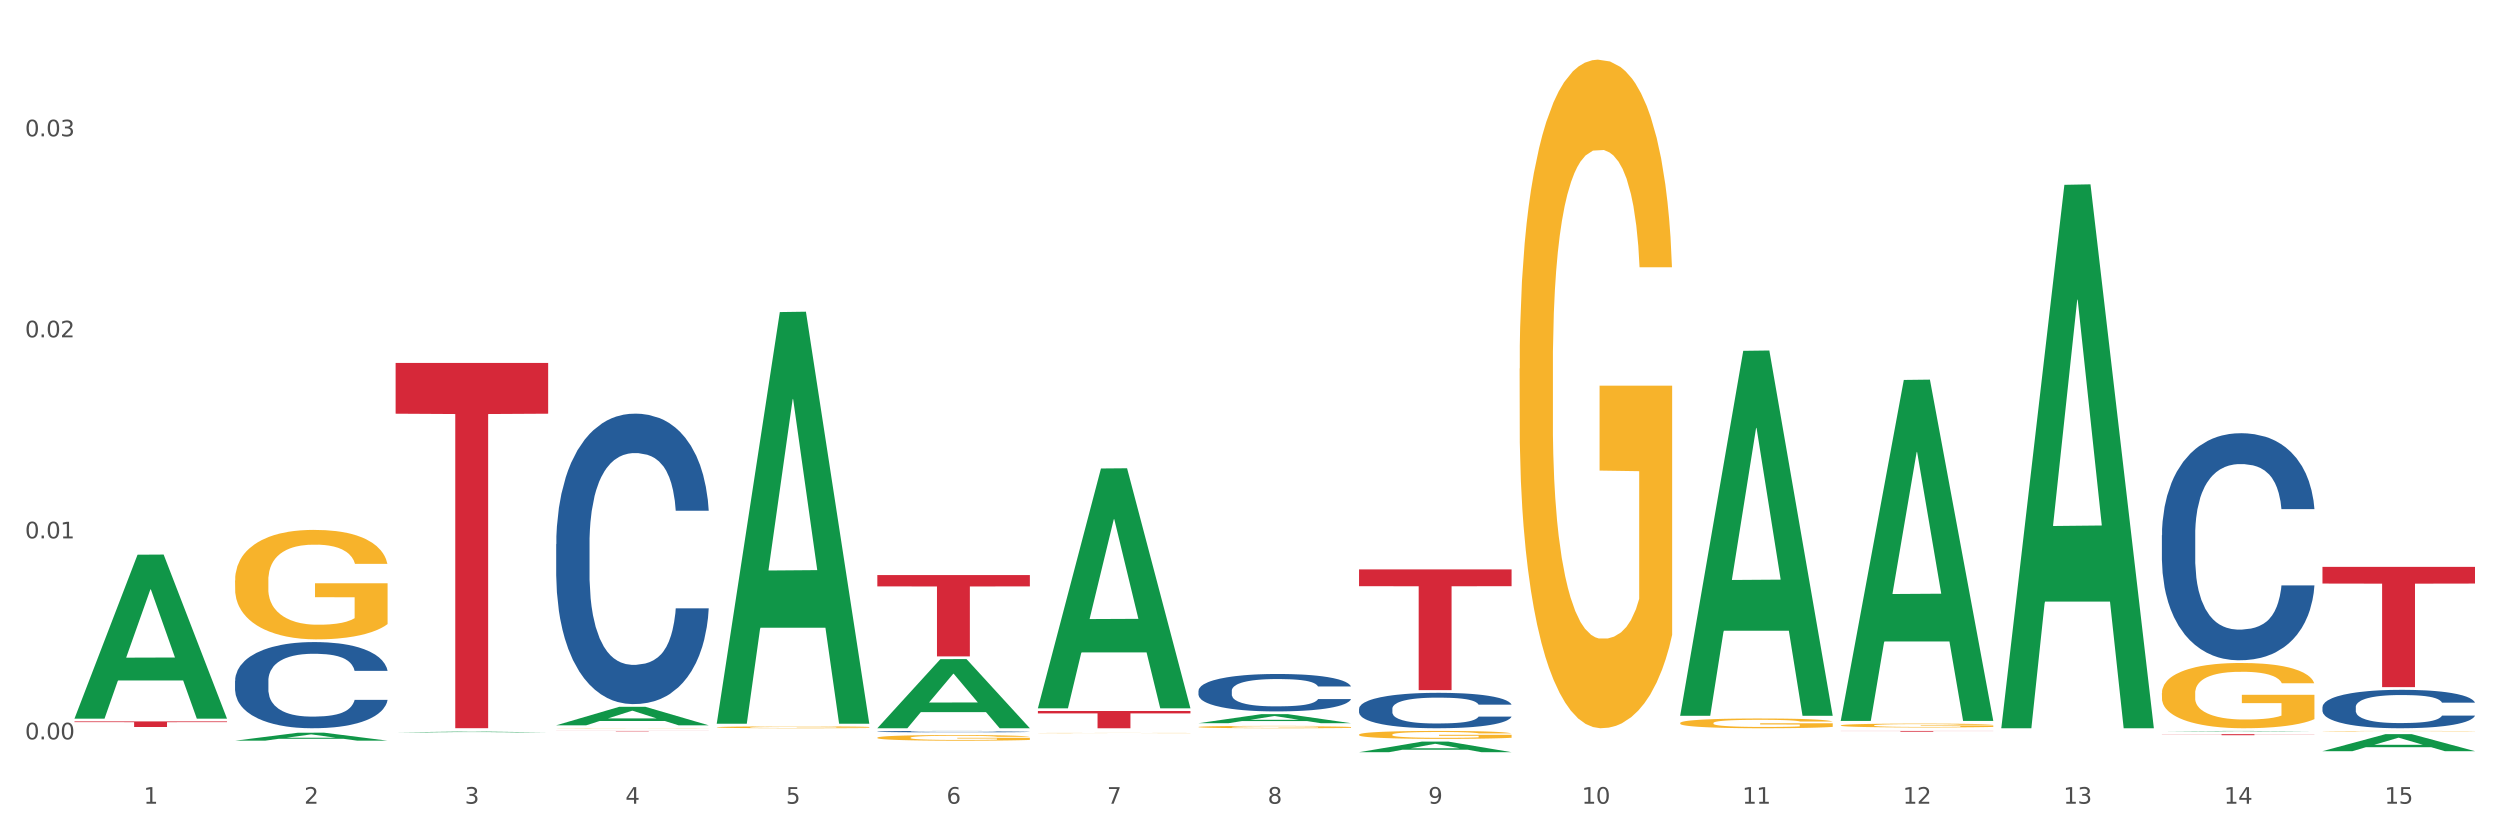<?xml version="1.0" encoding="utf-8" standalone="no"?>
<!DOCTYPE svg PUBLIC "-//W3C//DTD SVG 1.1//EN"
  "http://www.w3.org/Graphics/SVG/1.1/DTD/svg11.dtd">
<svg xmlns:xlink="http://www.w3.org/1999/xlink" width="1080pt" height="360pt" viewBox="0 0 1080 360" xmlns="http://www.w3.org/2000/svg" version="1.1">
 <rect x="0" y="0" width="1080" height="360" fill="#333333" stroke="none"/>
 <defs>
  <style type="text/css">*{stroke-linejoin: round; stroke-linecap: butt}</style>
 </defs>
 <g id="figure_1">
  <g id="patch_1">
   <path d="M 0 360 
L 1080 360 
L 1080 0 
L 0 0 
z
" style="fill: #ffffff; stroke: #ffffff; stroke-linejoin: miter"/>
  </g>
  <g id="axes_1">
   <g id="matplotlib.axis_1">
    <g id="xtick_1">
     <g id="text_1">
      <!-- 1 -->
      <g style="fill: #4d4d4d" transform="translate(62.07 347.204) scale(0.096 -0.096)">
       <defs>
        <path id="DejaVuSans-31" d="M 794 531 
L 1825 531 
L 1825 4091 
L 703 3866 
L 703 4441 
L 1819 4666 
L 2450 4666 
L 2450 531 
L 3481 531 
L 3481 0 
L 794 0 
L 794 531 
z
" transform="scale(0.016)"/>
       </defs>
       <use xlink:href="#DejaVuSans-31"/>
      </g>
     </g>
    </g>
    <g id="xtick_2">
     <g id="text_2">
      <!-- 2 -->
      <g style="fill: #4d4d4d" transform="translate(131.436 347.204) scale(0.096 -0.096)">
       <defs>
        <path id="DejaVuSans-32" d="M 1228 531 
L 3431 531 
L 3431 0 
L 469 0 
L 469 531 
Q 828 903 1448 1529 
Q 2069 2156 2228 2338 
Q 2531 2678 2651 2914 
Q 2772 3150 2772 3378 
Q 2772 3750 2511 3984 
Q 2250 4219 1831 4219 
Q 1534 4219 1204 4116 
Q 875 4013 500 3803 
L 500 4441 
Q 881 4594 1212 4672 
Q 1544 4750 1819 4750 
Q 2544 4750 2975 4387 
Q 3406 4025 3406 3419 
Q 3406 3131 3298 2873 
Q 3191 2616 2906 2266 
Q 2828 2175 2409 1742 
Q 1991 1309 1228 531 
z
" transform="scale(0.016)"/>
       </defs>
       <use xlink:href="#DejaVuSans-32"/>
      </g>
     </g>
    </g>
    <g id="xtick_3">
     <g id="text_3">
      <!-- 3 -->
      <g style="fill: #4d4d4d" transform="translate(200.802 347.204) scale(0.096 -0.096)">
       <defs>
        <path id="DejaVuSans-33" d="M 2597 2516 
Q 3050 2419 3304 2112 
Q 3559 1806 3559 1356 
Q 3559 666 3084 287 
Q 2609 -91 1734 -91 
Q 1441 -91 1130 -33 
Q 819 25 488 141 
L 488 750 
Q 750 597 1062 519 
Q 1375 441 1716 441 
Q 2309 441 2620 675 
Q 2931 909 2931 1356 
Q 2931 1769 2642 2001 
Q 2353 2234 1838 2234 
L 1294 2234 
L 1294 2753 
L 1863 2753 
Q 2328 2753 2575 2939 
Q 2822 3125 2822 3475 
Q 2822 3834 2567 4026 
Q 2313 4219 1838 4219 
Q 1578 4219 1281 4162 
Q 984 4106 628 3988 
L 628 4550 
Q 988 4650 1302 4700 
Q 1616 4750 1894 4750 
Q 2613 4750 3031 4423 
Q 3450 4097 3450 3541 
Q 3450 3153 3228 2886 
Q 3006 2619 2597 2516 
z
" transform="scale(0.016)"/>
       </defs>
       <use xlink:href="#DejaVuSans-33"/>
      </g>
     </g>
    </g>
    <g id="xtick_4">
     <g id="text_4">
      <!-- 4 -->
      <g style="fill: #4d4d4d" transform="translate(270.169 347.204) scale(0.096 -0.096)">
       <defs>
        <path id="DejaVuSans-34" d="M 2419 4116 
L 825 1625 
L 2419 1625 
L 2419 4116 
z
M 2253 4666 
L 3047 4666 
L 3047 1625 
L 3713 1625 
L 3713 1100 
L 3047 1100 
L 3047 0 
L 2419 0 
L 2419 1100 
L 313 1100 
L 313 1709 
L 2253 4666 
z
" transform="scale(0.016)"/>
       </defs>
       <use xlink:href="#DejaVuSans-34"/>
      </g>
     </g>
    </g>
    <g id="xtick_5">
     <g id="text_5">
      <!-- 5 -->
      <g style="fill: #4d4d4d" transform="translate(339.535 347.204) scale(0.096 -0.096)">
       <defs>
        <path id="DejaVuSans-35" d="M 691 4666 
L 3169 4666 
L 3169 4134 
L 1269 4134 
L 1269 2991 
Q 1406 3038 1543 3061 
Q 1681 3084 1819 3084 
Q 2600 3084 3056 2656 
Q 3513 2228 3513 1497 
Q 3513 744 3044 326 
Q 2575 -91 1722 -91 
Q 1428 -91 1123 -41 
Q 819 9 494 109 
L 494 744 
Q 775 591 1075 516 
Q 1375 441 1709 441 
Q 2250 441 2565 725 
Q 2881 1009 2881 1497 
Q 2881 1984 2565 2268 
Q 2250 2553 1709 2553 
Q 1456 2553 1204 2497 
Q 953 2441 691 2322 
L 691 4666 
z
" transform="scale(0.016)"/>
       </defs>
       <use xlink:href="#DejaVuSans-35"/>
      </g>
     </g>
    </g>
    <g id="xtick_6">
     <g id="text_6">
      <!-- 6 -->
      <g style="fill: #4d4d4d" transform="translate(408.901 347.204) scale(0.096 -0.096)">
       <defs>
        <path id="DejaVuSans-36" d="M 2113 2584 
Q 1688 2584 1439 2293 
Q 1191 2003 1191 1497 
Q 1191 994 1439 701 
Q 1688 409 2113 409 
Q 2538 409 2786 701 
Q 3034 994 3034 1497 
Q 3034 2003 2786 2293 
Q 2538 2584 2113 2584 
z
M 3366 4563 
L 3366 3988 
Q 3128 4100 2886 4159 
Q 2644 4219 2406 4219 
Q 1781 4219 1451 3797 
Q 1122 3375 1075 2522 
Q 1259 2794 1537 2939 
Q 1816 3084 2150 3084 
Q 2853 3084 3261 2657 
Q 3669 2231 3669 1497 
Q 3669 778 3244 343 
Q 2819 -91 2113 -91 
Q 1303 -91 875 529 
Q 447 1150 447 2328 
Q 447 3434 972 4092 
Q 1497 4750 2381 4750 
Q 2619 4750 2861 4703 
Q 3103 4656 3366 4563 
z
" transform="scale(0.016)"/>
       </defs>
       <use xlink:href="#DejaVuSans-36"/>
      </g>
     </g>
    </g>
    <g id="xtick_7">
     <g id="text_7">
      <!-- 7 -->
      <g style="fill: #4d4d4d" transform="translate(478.267 347.204) scale(0.096 -0.096)">
       <defs>
        <path id="DejaVuSans-37" d="M 525 4666 
L 3525 4666 
L 3525 4397 
L 1831 0 
L 1172 0 
L 2766 4134 
L 525 4134 
L 525 4666 
z
" transform="scale(0.016)"/>
       </defs>
       <use xlink:href="#DejaVuSans-37"/>
      </g>
     </g>
    </g>
    <g id="xtick_8">
     <g id="text_8">
      <!-- 8 -->
      <g style="fill: #4d4d4d" transform="translate(547.634 347.204) scale(0.096 -0.096)">
       <defs>
        <path id="DejaVuSans-38" d="M 2034 2216 
Q 1584 2216 1326 1975 
Q 1069 1734 1069 1313 
Q 1069 891 1326 650 
Q 1584 409 2034 409 
Q 2484 409 2743 651 
Q 3003 894 3003 1313 
Q 3003 1734 2745 1975 
Q 2488 2216 2034 2216 
z
M 1403 2484 
Q 997 2584 770 2862 
Q 544 3141 544 3541 
Q 544 4100 942 4425 
Q 1341 4750 2034 4750 
Q 2731 4750 3128 4425 
Q 3525 4100 3525 3541 
Q 3525 3141 3298 2862 
Q 3072 2584 2669 2484 
Q 3125 2378 3379 2068 
Q 3634 1759 3634 1313 
Q 3634 634 3220 271 
Q 2806 -91 2034 -91 
Q 1263 -91 848 271 
Q 434 634 434 1313 
Q 434 1759 690 2068 
Q 947 2378 1403 2484 
z
M 1172 3481 
Q 1172 3119 1398 2916 
Q 1625 2713 2034 2713 
Q 2441 2713 2670 2916 
Q 2900 3119 2900 3481 
Q 2900 3844 2670 4047 
Q 2441 4250 2034 4250 
Q 1625 4250 1398 4047 
Q 1172 3844 1172 3481 
z
" transform="scale(0.016)"/>
       </defs>
       <use xlink:href="#DejaVuSans-38"/>
      </g>
     </g>
    </g>
    <g id="xtick_9">
     <g id="text_9">
      <!-- 9 -->
      <g style="fill: #4d4d4d" transform="translate(617 347.204) scale(0.096 -0.096)">
       <defs>
        <path id="DejaVuSans-39" d="M 703 97 
L 703 672 
Q 941 559 1184 500 
Q 1428 441 1663 441 
Q 2288 441 2617 861 
Q 2947 1281 2994 2138 
Q 2813 1869 2534 1725 
Q 2256 1581 1919 1581 
Q 1219 1581 811 2004 
Q 403 2428 403 3163 
Q 403 3881 828 4315 
Q 1253 4750 1959 4750 
Q 2769 4750 3195 4129 
Q 3622 3509 3622 2328 
Q 3622 1225 3098 567 
Q 2575 -91 1691 -91 
Q 1453 -91 1209 -44 
Q 966 3 703 97 
z
M 1959 2075 
Q 2384 2075 2632 2365 
Q 2881 2656 2881 3163 
Q 2881 3666 2632 3958 
Q 2384 4250 1959 4250 
Q 1534 4250 1286 3958 
Q 1038 3666 1038 3163 
Q 1038 2656 1286 2365 
Q 1534 2075 1959 2075 
z
" transform="scale(0.016)"/>
       </defs>
       <use xlink:href="#DejaVuSans-39"/>
      </g>
     </g>
    </g>
    <g id="xtick_10">
     <g id="text_10">
      <!-- 10 -->
      <g style="fill: #4d4d4d" transform="translate(683.312 347.204) scale(0.096 -0.096)">
       <defs>
        <path id="DejaVuSans-30" d="M 2034 4250 
Q 1547 4250 1301 3770 
Q 1056 3291 1056 2328 
Q 1056 1369 1301 889 
Q 1547 409 2034 409 
Q 2525 409 2770 889 
Q 3016 1369 3016 2328 
Q 3016 3291 2770 3770 
Q 2525 4250 2034 4250 
z
M 2034 4750 
Q 2819 4750 3233 4129 
Q 3647 3509 3647 2328 
Q 3647 1150 3233 529 
Q 2819 -91 2034 -91 
Q 1250 -91 836 529 
Q 422 1150 422 2328 
Q 422 3509 836 4129 
Q 1250 4750 2034 4750 
z
" transform="scale(0.016)"/>
       </defs>
       <use xlink:href="#DejaVuSans-31"/>
       <use xlink:href="#DejaVuSans-30" transform="translate(63.623 0)"/>
      </g>
     </g>
    </g>
    <g id="xtick_11">
     <g id="text_11">
      <!-- 11 -->
      <g style="fill: #4d4d4d" transform="translate(752.678 347.204) scale(0.096 -0.096)">
       <use xlink:href="#DejaVuSans-31"/>
       <use xlink:href="#DejaVuSans-31" transform="translate(63.623 0)"/>
      </g>
     </g>
    </g>
    <g id="xtick_12">
     <g id="text_12">
      <!-- 12 -->
      <g style="fill: #4d4d4d" transform="translate(822.044 347.204) scale(0.096 -0.096)">
       <use xlink:href="#DejaVuSans-31"/>
       <use xlink:href="#DejaVuSans-32" transform="translate(63.623 0)"/>
      </g>
     </g>
    </g>
    <g id="xtick_13">
     <g id="text_13">
      <!-- 13 -->
      <g style="fill: #4d4d4d" transform="translate(891.411 347.204) scale(0.096 -0.096)">
       <use xlink:href="#DejaVuSans-31"/>
       <use xlink:href="#DejaVuSans-33" transform="translate(63.623 0)"/>
      </g>
     </g>
    </g>
    <g id="xtick_14">
     <g id="text_14">
      <!-- 14 -->
      <g style="fill: #4d4d4d" transform="translate(960.777 347.204) scale(0.096 -0.096)">
       <use xlink:href="#DejaVuSans-31"/>
       <use xlink:href="#DejaVuSans-34" transform="translate(63.623 0)"/>
      </g>
     </g>
    </g>
    <g id="xtick_15">
     <g id="text_15">
      <!-- 15 -->
      <g style="fill: #4d4d4d" transform="translate(1030.143 347.204) scale(0.096 -0.096)">
       <use xlink:href="#DejaVuSans-31"/>
       <use xlink:href="#DejaVuSans-35" transform="translate(63.623 0)"/>
      </g>
     </g>
    </g>
    <g id="xtick_16"/>
    <g id="xtick_17"/>
    <g id="xtick_18"/>
    <g id="xtick_19"/>
    <g id="xtick_20"/>
    <g id="xtick_21"/>
    <g id="xtick_22"/>
    <g id="xtick_23"/>
    <g id="xtick_24"/>
    <g id="xtick_25"/>
    <g id="xtick_26"/>
    <g id="xtick_27"/>
    <g id="xtick_28"/>
    <g id="xtick_29"/>
   </g>
   <g id="matplotlib.axis_2">
    <g id="ytick_1">
     <g id="text_16">
      <!-- 0.00 -->
      <g style="fill: #4d4d4d" transform="translate(10.8 319.415) scale(0.096 -0.096)">
       <defs>
        <path id="DejaVuSans-2e" d="M 684 794 
L 1344 794 
L 1344 0 
L 684 0 
L 684 794 
z
" transform="scale(0.016)"/>
       </defs>
       <use xlink:href="#DejaVuSans-30"/>
       <use xlink:href="#DejaVuSans-2e" transform="translate(63.623 0)"/>
       <use xlink:href="#DejaVuSans-30" transform="translate(95.41 0)"/>
       <use xlink:href="#DejaVuSans-30" transform="translate(159.033 0)"/>
      </g>
     </g>
    </g>
    <g id="ytick_2">
     <g id="text_17">
      <!-- 0.01 -->
      <g style="fill: #4d4d4d" transform="translate(10.8 232.575) scale(0.096 -0.096)">
       <use xlink:href="#DejaVuSans-30"/>
       <use xlink:href="#DejaVuSans-2e" transform="translate(63.623 0)"/>
       <use xlink:href="#DejaVuSans-30" transform="translate(95.41 0)"/>
       <use xlink:href="#DejaVuSans-31" transform="translate(159.033 0)"/>
      </g>
     </g>
    </g>
    <g id="ytick_3">
     <g id="text_18">
      <!-- 0.02 -->
      <g style="fill: #4d4d4d" transform="translate(10.8 145.735) scale(0.096 -0.096)">
       <use xlink:href="#DejaVuSans-30"/>
       <use xlink:href="#DejaVuSans-2e" transform="translate(63.623 0)"/>
       <use xlink:href="#DejaVuSans-30" transform="translate(95.41 0)"/>
       <use xlink:href="#DejaVuSans-32" transform="translate(159.033 0)"/>
      </g>
     </g>
    </g>
    <g id="ytick_4">
     <g id="text_19">
      <!-- 0.03 -->
      <g style="fill: #4d4d4d" transform="translate(10.8 58.895) scale(0.096 -0.096)">
       <use xlink:href="#DejaVuSans-30"/>
       <use xlink:href="#DejaVuSans-2e" transform="translate(63.623 0)"/>
       <use xlink:href="#DejaVuSans-30" transform="translate(95.41 0)"/>
       <use xlink:href="#DejaVuSans-33" transform="translate(159.033 0)"/>
      </g>
     </g>
    </g>
    <g id="ytick_5"/>
    <g id="ytick_6"/>
    <g id="ytick_7"/>
    <g id="ytick_8"/>
   </g>
   <g id="PolyCollection_1">
    <path d="M 32.175 310.342 
L 32.243 310.276 
L 59.417 239.632 
L 70.695 239.565 
L 98.073 310.475 
L 85.029 310.475 
L 79.119 293.963 
L 51.061 293.963 
L 50.857 294.229 
L 45.151 310.475 
L 32.175 310.475 
L 32.175 310.342 
L 54.594 284.109 
L 75.586 284.042 
L 65.192 254.679 
L 65.056 254.546 
L 64.92 254.746 
L 54.526 284.042 
L 54.594 284.109 
L 32.175 310.342 
z
" clip-path="url(#p3da239a46b)" style="fill: #109648"/>
    <path d="M 933.936 317.161 
L 999.834 317.161 
L 999.834 317.224 
L 973.912 317.224 
L 973.912 317.61 
L 959.702 317.61 
L 959.702 317.224 
L 933.936 317.224 
L 933.936 317.162 
L 933.936 317.161 
z
" clip-path="url(#p3da239a46b)" style="fill: #d62839"/>
    <path d="M 795.203 315.767 
L 861.101 315.767 
L 861.101 315.812 
L 835.179 315.813 
L 835.179 316.09 
L 820.969 316.09 
L 820.969 315.813 
L 795.203 315.812 
L 795.203 315.768 
L 795.203 315.767 
z
" clip-path="url(#p3da239a46b)" style="fill: #d62839"/>
    <path d="M 587.105 245.976 
L 653.003 245.976 
L 653.003 253.225 
L 627.081 253.274 
L 627.081 298.138 
L 612.871 298.138 
L 612.871 253.274 
L 587.105 253.225 
L 587.105 246.025 
L 587.105 245.976 
z
" clip-path="url(#p3da239a46b)" style="fill: #d62839"/>
    <path d="M 448.372 307.159 
L 514.27 307.159 
L 514.27 308.194 
L 488.348 308.201 
L 488.348 314.607 
L 474.138 314.607 
L 474.138 308.201 
L 448.372 308.194 
L 448.372 307.166 
L 448.372 307.159 
z
" clip-path="url(#p3da239a46b)" style="fill: #d62839"/>
    <path d="M 379.006 248.44 
L 444.904 248.44 
L 444.904 253.32 
L 418.982 253.353 
L 418.982 283.557 
L 404.772 283.557 
L 404.772 253.353 
L 379.006 253.32 
L 379.006 248.473 
L 379.006 248.44 
z
" clip-path="url(#p3da239a46b)" style="fill: #d62839"/>
    <path d="M 240.274 315.767 
L 306.172 315.767 
L 306.172 315.791 
L 280.25 315.792 
L 280.25 315.941 
L 266.039 315.941 
L 266.039 315.792 
L 240.274 315.791 
L 240.274 315.768 
L 240.274 315.767 
z
" clip-path="url(#p3da239a46b)" style="fill: #d62839"/>
    <path d="M 170.907 156.787 
L 236.805 156.787 
L 236.805 178.716 
L 210.883 178.865 
L 210.883 314.588 
L 196.673 314.588 
L 196.673 178.865 
L 170.907 178.716 
L 170.907 156.936 
L 170.907 156.787 
z
" clip-path="url(#p3da239a46b)" style="fill: #d62839"/>
    <path d="M 32.175 311.635 
L 98.073 311.635 
L 98.073 311.974 
L 72.151 311.976 
L 72.151 314.074 
L 57.941 314.074 
L 57.941 311.976 
L 32.175 311.974 
L 32.175 311.638 
L 32.175 311.635 
z
" clip-path="url(#p3da239a46b)" style="fill: #d62839"/>
    <path d="M 101.541 294.102 
L 101.619 294.068 
L 101.619 293.116 
L 101.853 291.824 
L 102.71 289.444 
L 103.8 287.642 
L 105.67 285.533 
L 106.682 284.649 
L 108.006 283.663 
L 110.733 282.065 
L 113.848 280.705 
L 116.029 279.956 
L 117.665 279.48 
L 121.326 278.63 
L 123.429 278.256 
L 125.61 277.95 
L 127.48 277.746 
L 130.595 277.508 
L 133.088 277.406 
L 135.97 277.372 
L 138.385 277.406 
L 141.578 277.542 
L 146.252 277.95 
L 148.044 278.188 
L 150.458 278.596 
L 152.951 279.14 
L 154.976 279.684 
L 157.313 280.467 
L 159.728 281.487 
L 162.064 282.779 
L 163.7 283.969 
L 165.024 285.227 
L 166.193 286.757 
L 167.05 288.424 
L 167.439 289.818 
L 153.185 289.818 
L 152.795 288.56 
L 152.016 287.199 
L 151.237 286.281 
L 150.38 285.533 
L 149.056 284.683 
L 147.888 284.139 
L 145.941 283.493 
L 144.149 283.085 
L 142.669 282.847 
L 140.877 282.643 
L 137.061 282.439 
L 134.334 282.439 
L 132.621 282.507 
L 130.518 282.677 
L 128.726 282.915 
L 126.623 283.323 
L 124.987 283.765 
L 123.351 284.343 
L 122.417 284.751 
L 121.015 285.499 
L 120.08 286.111 
L 118.834 287.165 
L 118.133 287.914 
L 116.886 289.852 
L 116.341 291.28 
L 116.107 292.266 
L 115.952 293.354 
L 115.952 298.659 
L 116.419 301.039 
L 116.808 302.06 
L 117.431 303.216 
L 118.6 304.712 
L 120.314 306.174 
L 122.105 307.228 
L 123.585 307.874 
L 124.987 308.35 
L 126.389 308.725 
L 128.103 309.065 
L 129.505 309.269 
L 131.608 309.473 
L 134.101 309.575 
L 136.048 309.575 
L 140.021 309.405 
L 141.812 309.235 
L 143.526 308.997 
L 145.395 308.623 
L 146.875 308.214 
L 147.732 307.908 
L 149.134 307.262 
L 150.225 306.582 
L 151.159 305.8 
L 151.783 305.12 
L 152.484 304.1 
L 153.029 302.944 
L 153.185 302.332 
L 167.439 302.332 
L 167.128 303.556 
L 166.582 304.746 
L 165.492 306.344 
L 164.635 307.262 
L 163.311 308.384 
L 161.909 309.337 
L 159.961 310.391 
L 158.17 311.173 
L 156.3 311.853 
L 154.275 312.465 
L 150.614 313.315 
L 149.29 313.553 
L 146.486 313.961 
L 144.305 314.199 
L 141.111 314.437 
L 137.84 314.573 
L 134.412 314.607 
L 131.374 314.539 
L 128.025 314.335 
L 125.922 314.131 
L 123.585 313.825 
L 120.859 313.349 
L 118.288 312.771 
L 115.874 312.091 
L 113.615 311.309 
L 111.512 310.425 
L 108.785 308.963 
L 106.76 307.534 
L 105.28 306.208 
L 104.267 305.086 
L 103.255 303.658 
L 102.71 302.672 
L 101.853 300.291 
L 101.541 298.081 
L 101.541 294.102 
z
" clip-path="url(#p3da239a46b)" style="fill: #255c99"/>
    <path d="M 240.274 235.072 
L 240.352 234.957 
L 240.352 231.748 
L 240.585 227.393 
L 241.442 219.371 
L 242.533 213.298 
L 244.402 206.193 
L 245.415 203.213 
L 246.739 199.89 
L 249.465 194.503 
L 252.581 189.919 
L 254.762 187.398 
L 256.398 185.794 
L 260.059 182.929 
L 262.162 181.668 
L 264.343 180.637 
L 266.212 179.949 
L 269.328 179.147 
L 271.821 178.803 
L 274.703 178.689 
L 277.117 178.803 
L 280.311 179.262 
L 284.985 180.637 
L 286.776 181.439 
L 289.191 182.814 
L 291.683 184.648 
L 293.709 186.481 
L 296.045 189.117 
L 298.46 192.555 
L 300.797 196.91 
L 302.433 200.921 
L 303.757 205.161 
L 304.925 210.318 
L 305.782 215.933 
L 306.172 220.632 
L 291.917 220.632 
L 291.528 216.392 
L 290.749 211.808 
L 289.97 208.714 
L 289.113 206.193 
L 287.789 203.328 
L 286.62 201.494 
L 284.673 199.317 
L 282.881 197.941 
L 281.401 197.139 
L 279.61 196.452 
L 275.793 195.764 
L 273.067 195.764 
L 271.353 195.993 
L 269.25 196.566 
L 267.458 197.368 
L 265.355 198.744 
L 263.72 200.233 
L 262.084 202.182 
L 261.149 203.557 
L 259.747 206.078 
L 258.812 208.141 
L 257.566 211.693 
L 256.865 214.214 
L 255.619 220.747 
L 255.073 225.56 
L 254.84 228.883 
L 254.684 232.55 
L 254.684 250.428 
L 255.151 258.45 
L 255.541 261.888 
L 256.164 265.784 
L 257.332 270.826 
L 259.046 275.754 
L 260.838 279.307 
L 262.318 281.484 
L 263.72 283.089 
L 265.122 284.349 
L 266.835 285.495 
L 268.237 286.183 
L 270.341 286.87 
L 272.833 287.214 
L 274.78 287.214 
L 278.753 286.641 
L 280.545 286.068 
L 282.258 285.266 
L 284.128 284.005 
L 285.608 282.63 
L 286.465 281.599 
L 287.867 279.421 
L 288.957 277.129 
L 289.892 274.494 
L 290.515 272.202 
L 291.216 268.764 
L 291.761 264.867 
L 291.917 262.805 
L 306.172 262.805 
L 305.86 266.93 
L 305.315 270.941 
L 304.224 276.327 
L 303.367 279.421 
L 302.043 283.203 
L 300.641 286.412 
L 298.694 289.965 
L 296.902 292.6 
L 295.033 294.892 
L 293.008 296.955 
L 289.347 299.82 
L 288.022 300.622 
L 285.218 301.997 
L 283.037 302.8 
L 279.844 303.602 
L 276.572 304.06 
L 273.145 304.175 
L 270.107 303.946 
L 266.757 303.258 
L 264.654 302.57 
L 262.318 301.539 
L 259.591 299.935 
L 257.021 297.986 
L 254.606 295.694 
L 252.347 293.059 
L 250.244 290.079 
L 247.518 285.151 
L 245.493 280.338 
L 244.013 275.869 
L 243 272.087 
L 241.987 267.274 
L 241.442 263.95 
L 240.585 255.929 
L 240.274 248.48 
L 240.274 235.072 
z
" clip-path="url(#p3da239a46b)" style="fill: #255c99"/>
    <path d="M 379.006 316.04 
L 379.084 316.04 
L 379.084 316.024 
L 379.318 316.003 
L 380.175 315.964 
L 381.265 315.935 
L 383.134 315.9 
L 384.147 315.886 
L 385.471 315.87 
L 388.198 315.844 
L 391.313 315.822 
L 393.494 315.81 
L 395.13 315.802 
L 398.791 315.788 
L 400.894 315.782 
L 403.075 315.777 
L 404.945 315.774 
L 408.06 315.77 
L 410.553 315.768 
L 413.435 315.767 
L 415.85 315.768 
L 419.043 315.77 
L 423.717 315.777 
L 425.509 315.781 
L 427.923 315.787 
L 430.416 315.796 
L 432.441 315.805 
L 434.778 315.818 
L 437.193 315.835 
L 439.529 315.856 
L 441.165 315.875 
L 442.489 315.895 
L 443.658 315.92 
L 444.515 315.948 
L 444.904 315.97 
L 430.65 315.97 
L 430.26 315.95 
L 429.481 315.928 
L 428.702 315.913 
L 427.845 315.9 
L 426.521 315.887 
L 425.353 315.878 
L 423.405 315.867 
L 421.614 315.861 
L 420.134 315.857 
L 418.342 315.853 
L 414.526 315.85 
L 411.799 315.85 
L 410.086 315.851 
L 407.982 315.854 
L 406.191 315.858 
L 404.088 315.864 
L 402.452 315.872 
L 400.816 315.881 
L 399.882 315.888 
L 398.479 315.9 
L 397.545 315.91 
L 396.298 315.927 
L 395.597 315.939 
L 394.351 315.971 
L 393.806 315.994 
L 393.572 316.01 
L 393.416 316.028 
L 393.416 316.115 
L 393.884 316.153 
L 394.273 316.17 
L 394.896 316.189 
L 396.065 316.213 
L 397.778 316.237 
L 399.57 316.254 
L 401.05 316.265 
L 402.452 316.273 
L 403.854 316.279 
L 405.568 316.284 
L 406.97 316.288 
L 409.073 316.291 
L 411.566 316.293 
L 413.513 316.293 
L 417.485 316.29 
L 419.277 316.287 
L 420.991 316.283 
L 422.86 316.277 
L 424.34 316.27 
L 425.197 316.265 
L 426.599 316.255 
L 427.69 316.244 
L 428.624 316.231 
L 429.247 316.22 
L 429.948 316.203 
L 430.494 316.184 
L 430.65 316.174 
L 444.904 316.174 
L 444.592 316.194 
L 444.047 316.214 
L 442.957 316.24 
L 442.1 316.255 
L 440.776 316.273 
L 439.374 316.289 
L 437.426 316.306 
L 435.635 316.319 
L 433.765 316.33 
L 431.74 316.34 
L 428.079 316.354 
L 426.755 316.357 
L 423.951 316.364 
L 421.77 316.368 
L 418.576 316.372 
L 415.304 316.374 
L 411.877 316.375 
L 408.839 316.373 
L 405.49 316.37 
L 403.387 316.367 
L 401.05 316.362 
L 398.324 316.354 
L 395.753 316.345 
L 393.339 316.334 
L 391.08 316.321 
L 388.976 316.306 
L 386.25 316.283 
L 384.225 316.259 
L 382.745 316.238 
L 381.732 316.219 
L 380.72 316.196 
L 380.175 316.18 
L 379.318 316.141 
L 379.006 316.105 
L 379.006 316.04 
z
" clip-path="url(#p3da239a46b)" style="fill: #255c99"/>
    <path d="M 517.739 298.425 
L 517.816 298.41 
L 517.816 297.997 
L 518.05 297.435 
L 518.907 296.401 
L 519.997 295.618 
L 521.867 294.702 
L 522.88 294.318 
L 524.204 293.89 
L 526.93 293.195 
L 530.046 292.605 
L 532.227 292.28 
L 533.863 292.073 
L 537.523 291.703 
L 539.627 291.541 
L 541.808 291.408 
L 543.677 291.319 
L 546.793 291.216 
L 549.285 291.172 
L 552.167 291.157 
L 554.582 291.172 
L 557.776 291.231 
L 562.449 291.408 
L 564.241 291.511 
L 566.656 291.689 
L 569.148 291.925 
L 571.173 292.161 
L 573.51 292.501 
L 575.925 292.944 
L 578.262 293.506 
L 579.898 294.023 
L 581.222 294.569 
L 582.39 295.234 
L 583.247 295.958 
L 583.636 296.564 
L 569.382 296.564 
L 568.992 296.017 
L 568.214 295.426 
L 567.435 295.027 
L 566.578 294.702 
L 565.254 294.333 
L 564.085 294.097 
L 562.138 293.816 
L 560.346 293.639 
L 558.866 293.535 
L 557.075 293.447 
L 553.258 293.358 
L 550.532 293.358 
L 548.818 293.387 
L 546.715 293.461 
L 544.923 293.565 
L 542.82 293.742 
L 541.184 293.934 
L 539.549 294.185 
L 538.614 294.363 
L 537.212 294.688 
L 536.277 294.953 
L 535.031 295.411 
L 534.33 295.736 
L 533.084 296.578 
L 532.538 297.199 
L 532.305 297.627 
L 532.149 298.1 
L 532.149 300.405 
L 532.616 301.439 
L 533.006 301.882 
L 533.629 302.384 
L 534.797 303.034 
L 536.511 303.67 
L 538.302 304.127 
L 539.782 304.408 
L 541.184 304.615 
L 542.587 304.777 
L 544.3 304.925 
L 545.702 305.014 
L 547.805 305.103 
L 550.298 305.147 
L 552.245 305.147 
L 556.218 305.073 
L 558.009 304.999 
L 559.723 304.896 
L 561.593 304.733 
L 563.073 304.556 
L 563.929 304.423 
L 565.331 304.142 
L 566.422 303.847 
L 567.357 303.507 
L 567.98 303.212 
L 568.681 302.768 
L 569.226 302.266 
L 569.382 302 
L 583.636 302 
L 583.325 302.532 
L 582.78 303.049 
L 581.689 303.743 
L 580.832 304.142 
L 579.508 304.63 
L 578.106 305.043 
L 576.159 305.501 
L 574.367 305.841 
L 572.498 306.137 
L 570.472 306.403 
L 566.811 306.772 
L 565.487 306.875 
L 562.683 307.053 
L 560.502 307.156 
L 557.308 307.259 
L 554.037 307.318 
L 550.61 307.333 
L 547.572 307.304 
L 544.222 307.215 
L 542.119 307.126 
L 539.782 306.993 
L 537.056 306.787 
L 534.486 306.535 
L 532.071 306.24 
L 529.812 305.9 
L 527.709 305.516 
L 524.983 304.881 
L 522.957 304.26 
L 521.477 303.684 
L 520.465 303.197 
L 519.452 302.576 
L 518.907 302.148 
L 518.05 301.114 
L 517.739 300.154 
L 517.739 298.425 
z
" clip-path="url(#p3da239a46b)" style="fill: #255c99"/>
    <path d="M 587.105 306.177 
L 587.183 306.163 
L 587.183 305.772 
L 587.416 305.24 
L 588.273 304.262 
L 589.364 303.521 
L 591.233 302.654 
L 592.246 302.29 
L 593.57 301.885 
L 596.296 301.228 
L 599.412 300.669 
L 601.593 300.361 
L 603.229 300.165 
L 606.89 299.816 
L 608.993 299.662 
L 611.174 299.536 
L 613.043 299.452 
L 616.159 299.354 
L 618.652 299.313 
L 621.534 299.299 
L 623.948 299.313 
L 627.142 299.368 
L 631.816 299.536 
L 633.607 299.634 
L 636.022 299.802 
L 638.514 300.026 
L 640.54 300.249 
L 642.877 300.571 
L 645.291 300.99 
L 647.628 301.521 
L 649.264 302.011 
L 650.588 302.528 
L 651.756 303.157 
L 652.613 303.842 
L 653.003 304.415 
L 638.748 304.415 
L 638.359 303.898 
L 637.58 303.339 
L 636.801 302.961 
L 635.944 302.654 
L 634.62 302.304 
L 633.451 302.081 
L 631.504 301.815 
L 629.713 301.647 
L 628.233 301.549 
L 626.441 301.466 
L 622.624 301.382 
L 619.898 301.382 
L 618.184 301.41 
L 616.081 301.48 
L 614.29 301.577 
L 612.186 301.745 
L 610.551 301.927 
L 608.915 302.165 
L 607.98 302.332 
L 606.578 302.64 
L 605.643 302.892 
L 604.397 303.325 
L 603.696 303.633 
L 602.45 304.429 
L 601.905 305.017 
L 601.671 305.422 
L 601.515 305.869 
L 601.515 308.05 
L 601.982 309.029 
L 602.372 309.449 
L 602.995 309.924 
L 604.163 310.539 
L 605.877 311.14 
L 607.669 311.574 
L 609.149 311.839 
L 610.551 312.035 
L 611.953 312.189 
L 613.666 312.329 
L 615.069 312.412 
L 617.172 312.496 
L 619.664 312.538 
L 621.612 312.538 
L 625.584 312.468 
L 627.376 312.398 
L 629.089 312.301 
L 630.959 312.147 
L 632.439 311.979 
L 633.296 311.853 
L 634.698 311.588 
L 635.788 311.308 
L 636.723 310.986 
L 637.346 310.707 
L 638.047 310.287 
L 638.592 309.812 
L 638.748 309.56 
L 653.003 309.56 
L 652.691 310.064 
L 652.146 310.553 
L 651.055 311.21 
L 650.199 311.588 
L 648.874 312.049 
L 647.472 312.44 
L 645.525 312.874 
L 643.733 313.195 
L 641.864 313.475 
L 639.839 313.727 
L 636.178 314.076 
L 634.853 314.174 
L 632.049 314.342 
L 629.868 314.44 
L 626.675 314.537 
L 623.403 314.593 
L 619.976 314.607 
L 616.938 314.579 
L 613.589 314.496 
L 611.485 314.412 
L 609.149 314.286 
L 606.422 314.09 
L 603.852 313.852 
L 601.437 313.573 
L 599.178 313.251 
L 597.075 312.888 
L 594.349 312.287 
L 592.324 311.699 
L 590.844 311.154 
L 589.831 310.693 
L 588.818 310.106 
L 588.273 309.7 
L 587.416 308.722 
L 587.105 307.813 
L 587.105 306.177 
z
" clip-path="url(#p3da239a46b)" style="fill: #255c99"/>
    <path d="M 933.936 231.224 
L 934.014 231.134 
L 934.014 228.626 
L 934.247 225.221 
L 935.104 218.949 
L 936.195 214.201 
L 938.064 208.646 
L 939.077 206.317 
L 940.401 203.718 
L 943.127 199.507 
L 946.243 195.924 
L 948.424 193.953 
L 950.06 192.698 
L 953.721 190.458 
L 955.824 189.473 
L 958.005 188.667 
L 959.874 188.129 
L 962.99 187.502 
L 965.483 187.233 
L 968.365 187.144 
L 970.779 187.233 
L 973.973 187.591 
L 978.647 188.667 
L 980.438 189.294 
L 982.853 190.369 
L 985.346 191.802 
L 987.371 193.236 
L 989.708 195.297 
L 992.122 197.984 
L 994.459 201.389 
L 996.095 204.525 
L 997.419 207.84 
L 998.587 211.871 
L 999.444 216.262 
L 999.834 219.935 
L 985.579 219.935 
L 985.19 216.62 
L 984.411 213.036 
L 983.632 210.617 
L 982.775 208.646 
L 981.451 206.406 
L 980.283 204.973 
L 978.335 203.27 
L 976.544 202.195 
L 975.064 201.568 
L 973.272 201.031 
L 969.455 200.493 
L 966.729 200.493 
L 965.015 200.672 
L 962.912 201.12 
L 961.121 201.747 
L 959.018 202.822 
L 957.382 203.987 
L 955.746 205.51 
L 954.811 206.585 
L 953.409 208.556 
L 952.475 210.169 
L 951.228 212.947 
L 950.527 214.918 
L 949.281 220.025 
L 948.736 223.787 
L 948.502 226.386 
L 948.346 229.253 
L 948.346 243.229 
L 948.814 249.501 
L 949.203 252.189 
L 949.826 255.235 
L 950.995 259.177 
L 952.708 263.03 
L 954.5 265.807 
L 955.98 267.509 
L 957.382 268.764 
L 958.784 269.749 
L 960.498 270.645 
L 961.9 271.183 
L 964.003 271.72 
L 966.495 271.989 
L 968.443 271.989 
L 972.415 271.541 
L 974.207 271.093 
L 975.92 270.466 
L 977.79 269.48 
L 979.27 268.405 
L 980.127 267.599 
L 981.529 265.897 
L 982.619 264.105 
L 983.554 262.044 
L 984.177 260.252 
L 984.878 257.564 
L 985.423 254.518 
L 985.579 252.905 
L 999.834 252.905 
L 999.522 256.131 
L 998.977 259.267 
L 997.886 263.478 
L 997.03 265.897 
L 995.705 268.853 
L 994.303 271.362 
L 992.356 274.139 
L 990.564 276.2 
L 988.695 277.992 
L 986.67 279.604 
L 983.009 281.844 
L 981.685 282.472 
L 978.88 283.547 
L 976.699 284.174 
L 973.506 284.801 
L 970.234 285.159 
L 966.807 285.249 
L 963.769 285.07 
L 960.42 284.532 
L 958.317 283.995 
L 955.98 283.188 
L 953.253 281.934 
L 950.683 280.411 
L 948.268 278.619 
L 946.009 276.558 
L 943.906 274.229 
L 941.18 270.376 
L 939.155 266.613 
L 937.675 263.119 
L 936.662 260.163 
L 935.65 256.4 
L 935.104 253.801 
L 934.247 247.53 
L 933.936 241.706 
L 933.936 231.224 
z
" clip-path="url(#p3da239a46b)" style="fill: #255c99"/>
    <path d="M 1003.302 305.462 
L 1003.38 305.447 
L 1003.38 305.023 
L 1003.614 304.446 
L 1004.47 303.385 
L 1005.561 302.581 
L 1007.43 301.641 
L 1008.443 301.246 
L 1009.767 300.806 
L 1012.494 300.094 
L 1015.609 299.487 
L 1017.79 299.153 
L 1019.426 298.941 
L 1023.087 298.562 
L 1025.19 298.395 
L 1027.371 298.259 
L 1029.241 298.168 
L 1032.356 298.061 
L 1034.849 298.016 
L 1037.731 298.001 
L 1040.146 298.016 
L 1043.339 298.077 
L 1048.013 298.259 
L 1049.805 298.365 
L 1052.219 298.547 
L 1054.712 298.789 
L 1056.737 299.032 
L 1059.074 299.381 
L 1061.489 299.836 
L 1063.825 300.412 
L 1065.461 300.943 
L 1066.785 301.504 
L 1067.954 302.187 
L 1068.811 302.93 
L 1069.2 303.551 
L 1054.945 303.551 
L 1054.556 302.99 
L 1053.777 302.384 
L 1052.998 301.974 
L 1052.141 301.641 
L 1050.817 301.261 
L 1049.649 301.019 
L 1047.701 300.731 
L 1045.91 300.549 
L 1044.43 300.443 
L 1042.638 300.352 
L 1038.822 300.261 
L 1036.095 300.261 
L 1034.382 300.291 
L 1032.278 300.367 
L 1030.487 300.473 
L 1028.384 300.655 
L 1026.748 300.852 
L 1025.112 301.11 
L 1024.178 301.292 
L 1022.775 301.625 
L 1021.841 301.898 
L 1020.594 302.369 
L 1019.893 302.702 
L 1018.647 303.567 
L 1018.102 304.204 
L 1017.868 304.643 
L 1017.712 305.129 
L 1017.712 307.495 
L 1018.18 308.556 
L 1018.569 309.011 
L 1019.192 309.527 
L 1020.361 310.194 
L 1022.074 310.846 
L 1023.866 311.316 
L 1025.346 311.605 
L 1026.748 311.817 
L 1028.15 311.984 
L 1029.864 312.135 
L 1031.266 312.226 
L 1033.369 312.317 
L 1035.862 312.363 
L 1037.809 312.363 
L 1041.781 312.287 
L 1043.573 312.211 
L 1045.287 312.105 
L 1047.156 311.938 
L 1048.636 311.756 
L 1049.493 311.62 
L 1050.895 311.332 
L 1051.986 311.028 
L 1052.92 310.679 
L 1053.543 310.376 
L 1054.244 309.921 
L 1054.79 309.405 
L 1054.945 309.133 
L 1069.2 309.133 
L 1068.888 309.678 
L 1068.343 310.209 
L 1067.253 310.922 
L 1066.396 311.332 
L 1065.072 311.832 
L 1063.67 312.257 
L 1061.722 312.727 
L 1059.931 313.076 
L 1058.061 313.379 
L 1056.036 313.652 
L 1052.375 314.031 
L 1051.051 314.137 
L 1048.247 314.319 
L 1046.066 314.425 
L 1042.872 314.532 
L 1039.6 314.592 
L 1036.173 314.607 
L 1033.135 314.577 
L 1029.786 314.486 
L 1027.683 314.395 
L 1025.346 314.259 
L 1022.62 314.046 
L 1020.049 313.788 
L 1017.634 313.485 
L 1015.376 313.136 
L 1013.272 312.742 
L 1010.546 312.09 
L 1008.521 311.453 
L 1007.041 310.861 
L 1006.028 310.361 
L 1005.016 309.724 
L 1004.47 309.284 
L 1003.614 308.223 
L 1003.302 307.237 
L 1003.302 305.462 
z
" clip-path="url(#p3da239a46b)" style="fill: #255c99"/>
    <path d="M 1003.302 315.864 
L 1003.38 315.864 
L 1003.38 315.857 
L 1003.535 315.851 
L 1004.314 315.837 
L 1005.481 315.825 
L 1006.336 315.818 
L 1007.192 315.813 
L 1008.204 315.808 
L 1009.448 315.803 
L 1011.705 315.795 
L 1013.105 315.791 
L 1014.817 315.787 
L 1017.929 315.781 
L 1020.185 315.777 
L 1022.519 315.774 
L 1026.331 315.771 
L 1028.821 315.769 
L 1031.466 315.768 
L 1034.656 315.768 
L 1037.068 315.767 
L 1042.358 315.768 
L 1046.871 315.77 
L 1049.049 315.771 
L 1051.85 315.773 
L 1053.328 315.775 
L 1055.74 315.778 
L 1058.23 315.782 
L 1059.942 315.785 
L 1062.509 315.792 
L 1064.454 315.798 
L 1066.244 315.806 
L 1067.177 315.812 
L 1067.877 315.817 
L 1068.5 315.823 
L 1069.122 315.832 
L 1055.118 315.832 
L 1054.573 315.825 
L 1053.717 315.819 
L 1052.473 315.813 
L 1051.383 315.809 
L 1049.516 315.805 
L 1047.805 315.801 
L 1046.015 315.799 
L 1043.837 315.797 
L 1042.125 315.796 
L 1039.713 315.796 
L 1034.967 315.796 
L 1031.777 315.797 
L 1029.599 315.799 
L 1028.199 315.801 
L 1026.954 315.803 
L 1025.553 315.805 
L 1023.919 315.809 
L 1022.752 315.813 
L 1021.585 315.818 
L 1020.652 315.822 
L 1019.796 315.828 
L 1019.096 315.833 
L 1018.551 315.839 
L 1018.084 315.846 
L 1017.695 315.858 
L 1017.695 315.885 
L 1017.851 315.89 
L 1018.24 315.898 
L 1018.707 315.904 
L 1019.485 315.911 
L 1020.185 315.916 
L 1021.508 315.923 
L 1022.986 315.929 
L 1024.153 315.932 
L 1025.32 315.935 
L 1027.343 315.939 
L 1029.599 315.943 
L 1031.544 315.945 
L 1034.189 315.947 
L 1035.979 315.948 
L 1037.535 315.948 
L 1041.347 315.948 
L 1044.07 315.947 
L 1047.104 315.946 
L 1049.438 315.944 
L 1051.383 315.942 
L 1053.562 315.939 
L 1054.962 315.936 
L 1054.962 315.896 
L 1037.846 315.896 
L 1037.846 315.869 
L 1069.2 315.869 
L 1069.2 315.947 
L 1067.877 315.951 
L 1066.399 315.954 
L 1064.843 315.958 
L 1062.509 315.962 
L 1059.708 315.965 
L 1057.219 315.968 
L 1054.573 315.97 
L 1051.461 315.973 
L 1047.416 315.974 
L 1044.926 315.975 
L 1041.814 315.976 
L 1038.157 315.976 
L 1034.967 315.976 
L 1031.855 315.975 
L 1028.588 315.973 
L 1025.398 315.97 
L 1022.986 315.968 
L 1020.574 315.965 
L 1018.007 315.961 
L 1015.984 315.957 
L 1014.428 315.954 
L 1012.716 315.949 
L 1010.849 315.944 
L 1009.448 315.938 
L 1008.204 315.933 
L 1006.881 315.926 
L 1005.947 315.92 
L 1005.014 315.913 
L 1004.469 315.907 
L 1003.847 315.899 
L 1003.38 315.887 
L 1003.302 315.864 
z
" clip-path="url(#p3da239a46b)" style="fill: #f7b32b"/>
    <path d="M 933.936 299.439 
L 934.014 299.414 
L 934.014 298.487 
L 934.169 297.688 
L 934.947 295.757 
L 936.114 294.16 
L 936.97 293.31 
L 937.826 292.615 
L 938.837 291.92 
L 940.082 291.199 
L 942.338 290.143 
L 943.739 289.602 
L 945.45 289.036 
L 948.563 288.212 
L 950.819 287.748 
L 953.153 287.362 
L 956.965 286.898 
L 959.455 286.692 
L 962.1 286.538 
L 965.29 286.435 
L 967.702 286.409 
L 972.992 286.486 
L 977.505 286.718 
L 979.683 286.898 
L 982.484 287.207 
L 983.962 287.413 
L 986.374 287.825 
L 988.864 288.366 
L 990.575 288.83 
L 993.143 289.705 
L 995.088 290.581 
L 996.877 291.662 
L 997.811 292.409 
L 998.511 293.104 
L 999.134 293.903 
L 999.756 295.165 
L 985.752 295.165 
L 985.207 294.263 
L 984.351 293.413 
L 983.106 292.589 
L 982.017 292.074 
L 980.15 291.431 
L 978.438 291.019 
L 976.649 290.71 
L 974.47 290.452 
L 972.759 290.323 
L 970.347 290.22 
L 965.601 290.246 
L 962.411 290.452 
L 960.233 290.71 
L 958.832 290.941 
L 957.588 291.199 
L 956.187 291.559 
L 954.553 292.1 
L 953.386 292.589 
L 952.219 293.207 
L 951.286 293.826 
L 950.43 294.547 
L 949.73 295.319 
L 949.185 296.117 
L 948.718 297.096 
L 948.329 298.718 
L 948.329 302.246 
L 948.485 303.045 
L 948.874 304.101 
L 949.341 304.899 
L 950.119 305.852 
L 950.819 306.495 
L 952.141 307.423 
L 953.62 308.195 
L 954.787 308.684 
L 955.954 309.096 
L 957.977 309.663 
L 960.233 310.127 
L 962.178 310.41 
L 964.823 310.667 
L 966.613 310.77 
L 968.169 310.822 
L 971.981 310.822 
L 974.704 310.745 
L 977.738 310.564 
L 980.072 310.333 
L 982.017 310.049 
L 984.196 309.586 
L 985.596 309.148 
L 985.596 303.766 
L 968.48 303.74 
L 968.48 300.161 
L 999.834 300.161 
L 999.834 310.667 
L 998.511 311.208 
L 997.033 311.697 
L 995.477 312.135 
L 993.143 312.676 
L 990.342 313.191 
L 987.852 313.552 
L 985.207 313.861 
L 982.095 314.144 
L 978.049 314.401 
L 975.56 314.504 
L 972.448 314.582 
L 968.791 314.607 
L 965.601 314.556 
L 962.489 314.427 
L 959.221 314.195 
L 956.032 313.861 
L 953.62 313.526 
L 951.208 313.114 
L 948.64 312.573 
L 946.618 312.058 
L 945.061 311.594 
L 943.35 311.002 
L 941.483 310.23 
L 940.082 309.534 
L 938.837 308.813 
L 937.515 307.886 
L 936.581 307.088 
L 935.648 306.083 
L 935.103 305.337 
L 934.48 304.178 
L 934.014 302.555 
L 933.936 299.439 
z
" clip-path="url(#p3da239a46b)" style="fill: #f7b32b"/>
    <path d="M 795.203 313.366 
L 795.281 313.365 
L 795.281 313.31 
L 795.437 313.263 
L 796.215 313.149 
L 797.382 313.055 
L 798.238 313.005 
L 799.094 312.964 
L 800.105 312.923 
L 801.35 312.88 
L 803.606 312.818 
L 805.006 312.786 
L 806.718 312.753 
L 809.83 312.704 
L 812.086 312.677 
L 814.42 312.654 
L 818.233 312.627 
L 820.722 312.615 
L 823.368 312.605 
L 826.557 312.599 
L 828.969 312.598 
L 834.26 312.602 
L 838.772 312.616 
L 840.951 312.627 
L 843.752 312.645 
L 845.23 312.657 
L 847.642 312.681 
L 850.131 312.713 
L 851.843 312.741 
L 854.41 312.792 
L 856.355 312.844 
L 858.145 312.908 
L 859.078 312.952 
L 859.779 312.993 
L 860.401 313.04 
L 861.024 313.114 
L 847.019 313.114 
L 846.475 313.061 
L 845.619 313.011 
L 844.374 312.962 
L 843.285 312.932 
L 841.418 312.894 
L 839.706 312.87 
L 837.916 312.851 
L 835.738 312.836 
L 834.026 312.829 
L 831.615 312.823 
L 826.869 312.824 
L 823.679 312.836 
L 821.5 312.851 
L 820.1 312.865 
L 818.855 312.88 
L 817.455 312.902 
L 815.821 312.933 
L 814.654 312.962 
L 813.487 312.999 
L 812.553 313.035 
L 811.697 313.078 
L 810.997 313.123 
L 810.453 313.17 
L 809.986 313.228 
L 809.597 313.324 
L 809.597 313.532 
L 809.752 313.579 
L 810.141 313.641 
L 810.608 313.688 
L 811.386 313.744 
L 812.086 313.782 
L 813.409 313.837 
L 814.887 313.883 
L 816.054 313.911 
L 817.221 313.936 
L 819.244 313.969 
L 821.5 313.996 
L 823.445 314.013 
L 826.091 314.028 
L 827.88 314.034 
L 829.436 314.037 
L 833.248 314.037 
L 835.971 314.033 
L 839.006 314.022 
L 841.34 314.009 
L 843.285 313.992 
L 845.463 313.965 
L 846.864 313.939 
L 846.864 313.621 
L 829.747 313.62 
L 829.747 313.409 
L 861.101 313.409 
L 861.101 314.028 
L 859.779 314.06 
L 858.3 314.089 
L 856.744 314.115 
L 854.41 314.147 
L 851.61 314.177 
L 849.12 314.198 
L 846.475 314.217 
L 843.363 314.233 
L 839.317 314.248 
L 836.827 314.255 
L 833.715 314.259 
L 830.059 314.261 
L 826.869 314.258 
L 823.757 314.25 
L 820.489 314.236 
L 817.299 314.217 
L 814.887 314.197 
L 812.475 314.173 
L 809.908 314.141 
L 807.885 314.11 
L 806.329 314.083 
L 804.617 314.048 
L 802.75 314.002 
L 801.35 313.961 
L 800.105 313.919 
L 798.782 313.864 
L 797.849 313.817 
L 796.915 313.758 
L 796.37 313.714 
L 795.748 313.646 
L 795.281 313.55 
L 795.203 313.366 
z
" clip-path="url(#p3da239a46b)" style="fill: #f7b32b"/>
    <path d="M 725.837 312.338 
L 725.915 312.334 
L 725.915 312.195 
L 726.071 312.076 
L 726.849 311.787 
L 728.016 311.548 
L 728.871 311.421 
L 729.727 311.317 
L 730.739 311.213 
L 731.984 311.105 
L 734.24 310.947 
L 735.64 310.866 
L 737.352 310.781 
L 740.464 310.658 
L 742.72 310.589 
L 745.054 310.531 
L 748.866 310.461 
L 751.356 310.431 
L 754.001 310.407 
L 757.191 310.392 
L 759.603 310.388 
L 764.894 310.4 
L 769.406 310.434 
L 771.585 310.461 
L 774.385 310.508 
L 775.864 310.538 
L 778.275 310.6 
L 780.765 310.681 
L 782.477 310.75 
L 785.044 310.881 
L 786.989 311.012 
L 788.779 311.174 
L 789.712 311.286 
L 790.412 311.39 
L 791.035 311.509 
L 791.657 311.698 
L 777.653 311.698 
L 777.108 311.563 
L 776.253 311.436 
L 775.008 311.313 
L 773.919 311.236 
L 772.051 311.14 
L 770.34 311.078 
L 768.55 311.032 
L 766.372 310.993 
L 764.66 310.974 
L 762.248 310.958 
L 757.502 310.962 
L 754.313 310.993 
L 752.134 311.032 
L 750.734 311.066 
L 749.489 311.105 
L 748.088 311.159 
L 746.455 311.24 
L 745.288 311.313 
L 744.121 311.405 
L 743.187 311.498 
L 742.331 311.606 
L 741.631 311.721 
L 741.086 311.841 
L 740.62 311.987 
L 740.23 312.23 
L 740.23 312.758 
L 740.386 312.877 
L 740.775 313.035 
L 741.242 313.155 
L 742.02 313.297 
L 742.72 313.394 
L 744.043 313.532 
L 745.521 313.648 
L 746.688 313.721 
L 747.855 313.783 
L 749.878 313.868 
L 752.134 313.937 
L 754.079 313.979 
L 756.724 314.018 
L 758.514 314.033 
L 760.07 314.041 
L 763.882 314.041 
L 766.605 314.029 
L 769.639 314.002 
L 771.974 313.968 
L 773.919 313.925 
L 776.097 313.856 
L 777.497 313.791 
L 777.497 312.985 
L 760.381 312.981 
L 760.381 312.446 
L 791.735 312.446 
L 791.735 314.018 
L 790.412 314.099 
L 788.934 314.172 
L 787.378 314.237 
L 785.044 314.318 
L 782.243 314.395 
L 779.754 314.449 
L 777.108 314.496 
L 773.996 314.538 
L 769.951 314.577 
L 767.461 314.592 
L 764.349 314.604 
L 760.692 314.607 
L 757.502 314.6 
L 754.39 314.58 
L 751.123 314.546 
L 747.933 314.496 
L 745.521 314.446 
L 743.109 314.384 
L 740.542 314.303 
L 738.519 314.226 
L 736.963 314.157 
L 735.251 314.068 
L 733.384 313.952 
L 731.984 313.848 
L 730.739 313.74 
L 729.416 313.602 
L 728.482 313.482 
L 727.549 313.332 
L 727.004 313.22 
L 726.382 313.047 
L 725.915 312.804 
L 725.837 312.338 
z
" clip-path="url(#p3da239a46b)" style="fill: #f7b32b"/>
    <path d="M 656.471 159.236 
L 656.549 158.972 
L 656.549 149.476 
L 656.704 141.299 
L 657.482 121.515 
L 658.649 105.16 
L 659.505 96.455 
L 660.361 89.332 
L 661.372 82.21 
L 662.617 74.824 
L 664.874 64.009 
L 666.274 58.469 
L 667.986 52.666 
L 671.098 44.225 
L 673.354 39.476 
L 675.688 35.52 
L 679.5 30.771 
L 681.99 28.661 
L 684.635 27.078 
L 687.825 26.023 
L 690.237 25.759 
L 695.527 26.551 
L 700.04 28.925 
L 702.218 30.771 
L 705.019 33.937 
L 706.497 36.047 
L 708.909 40.268 
L 711.399 45.807 
L 713.111 50.556 
L 715.678 59.524 
L 717.623 68.493 
L 719.412 79.572 
L 720.346 87.222 
L 721.046 94.344 
L 721.669 102.522 
L 722.291 115.447 
L 708.287 115.447 
L 707.742 106.215 
L 706.886 97.51 
L 705.642 89.069 
L 704.552 83.793 
L 702.685 77.198 
L 700.973 72.978 
L 699.184 69.812 
L 697.006 67.174 
L 695.294 65.855 
L 692.882 64.8 
L 688.136 65.064 
L 684.946 67.174 
L 682.768 69.812 
L 681.367 72.186 
L 680.123 74.824 
L 678.722 78.517 
L 677.088 84.057 
L 675.921 89.069 
L 674.754 95.4 
L 673.821 101.73 
L 672.965 109.117 
L 672.265 117.03 
L 671.72 125.208 
L 671.253 135.232 
L 670.864 151.85 
L 670.864 187.989 
L 671.02 196.167 
L 671.409 206.982 
L 671.876 215.159 
L 672.654 224.919 
L 673.354 231.514 
L 674.677 241.011 
L 676.155 248.924 
L 677.322 253.936 
L 678.489 258.157 
L 680.512 263.96 
L 682.768 268.708 
L 684.713 271.61 
L 687.358 274.248 
L 689.148 275.303 
L 690.704 275.831 
L 694.516 275.831 
L 697.239 275.039 
L 700.273 273.193 
L 702.607 270.819 
L 704.552 267.917 
L 706.731 263.169 
L 708.131 258.684 
L 708.131 203.553 
L 691.015 203.289 
L 691.015 166.622 
L 722.369 166.622 
L 722.369 274.248 
L 721.046 279.787 
L 719.568 284.799 
L 718.012 289.284 
L 715.678 294.823 
L 712.877 300.099 
L 710.387 303.792 
L 707.742 306.958 
L 704.63 309.859 
L 700.584 312.497 
L 698.095 313.552 
L 694.983 314.344 
L 691.326 314.607 
L 688.136 314.08 
L 685.024 312.761 
L 681.756 310.387 
L 678.567 306.958 
L 676.155 303.528 
L 673.743 299.308 
L 671.175 293.768 
L 669.153 288.492 
L 667.597 283.744 
L 665.885 277.677 
L 664.018 269.763 
L 662.617 262.641 
L 661.372 255.255 
L 660.05 245.759 
L 659.116 237.581 
L 658.183 227.294 
L 657.638 219.644 
L 657.016 207.773 
L 656.549 191.155 
L 656.471 159.236 
z
" clip-path="url(#p3da239a46b)" style="fill: #f7b32b"/>
    <path d="M 587.105 317.353 
L 587.183 317.35 
L 587.183 317.237 
L 587.338 317.14 
L 588.116 316.905 
L 589.283 316.711 
L 590.139 316.607 
L 590.995 316.523 
L 592.006 316.438 
L 593.251 316.35 
L 595.507 316.222 
L 596.908 316.156 
L 598.619 316.087 
L 601.731 315.987 
L 603.988 315.93 
L 606.322 315.883 
L 610.134 315.827 
L 612.624 315.802 
L 615.269 315.783 
L 618.459 315.771 
L 620.871 315.767 
L 626.161 315.777 
L 630.674 315.805 
L 632.852 315.827 
L 635.653 315.865 
L 637.131 315.89 
L 639.543 315.94 
L 642.033 316.006 
L 643.744 316.062 
L 646.312 316.169 
L 648.257 316.275 
L 650.046 316.407 
L 650.98 316.498 
L 651.68 316.582 
L 652.302 316.68 
L 652.925 316.833 
L 638.921 316.833 
L 638.376 316.723 
L 637.52 316.62 
L 636.275 316.52 
L 635.186 316.457 
L 633.319 316.379 
L 631.607 316.328 
L 629.818 316.291 
L 627.639 316.26 
L 625.928 316.244 
L 623.516 316.231 
L 618.77 316.234 
L 615.58 316.26 
L 613.402 316.291 
L 612.001 316.319 
L 610.756 316.35 
L 609.356 316.394 
L 607.722 316.46 
L 606.555 316.52 
L 605.388 316.595 
L 604.455 316.67 
L 603.599 316.758 
L 602.898 316.852 
L 602.354 316.949 
L 601.887 317.068 
L 601.498 317.266 
L 601.498 317.695 
L 601.654 317.792 
L 602.043 317.921 
L 602.509 318.018 
L 603.287 318.134 
L 603.988 318.212 
L 605.31 318.325 
L 606.789 318.419 
L 607.956 318.479 
L 609.123 318.529 
L 611.145 318.598 
L 613.402 318.654 
L 615.347 318.689 
L 617.992 318.72 
L 619.781 318.733 
L 621.337 318.739 
L 625.15 318.739 
L 627.873 318.729 
L 630.907 318.708 
L 633.241 318.679 
L 635.186 318.645 
L 637.365 318.588 
L 638.765 318.535 
L 638.765 317.88 
L 621.649 317.877 
L 621.649 317.441 
L 653.003 317.441 
L 653.003 318.72 
L 651.68 318.786 
L 650.202 318.845 
L 648.646 318.899 
L 646.312 318.965 
L 643.511 319.027 
L 641.021 319.071 
L 638.376 319.109 
L 635.264 319.143 
L 631.218 319.175 
L 628.729 319.187 
L 625.617 319.197 
L 621.96 319.2 
L 618.77 319.193 
L 615.658 319.178 
L 612.39 319.15 
L 609.2 319.109 
L 606.789 319.068 
L 604.377 319.018 
L 601.809 318.952 
L 599.786 318.889 
L 598.23 318.833 
L 596.519 318.761 
L 594.652 318.667 
L 593.251 318.582 
L 592.006 318.494 
L 590.684 318.382 
L 589.75 318.284 
L 588.816 318.162 
L 588.272 318.071 
L 587.649 317.93 
L 587.183 317.733 
L 587.105 317.353 
z
" clip-path="url(#p3da239a46b)" style="fill: #f7b32b"/>
    <path d="M 517.739 314.055 
L 517.816 314.054 
L 517.816 314.02 
L 517.972 313.991 
L 518.75 313.921 
L 519.917 313.863 
L 520.773 313.832 
L 521.629 313.806 
L 522.64 313.781 
L 523.885 313.755 
L 526.141 313.716 
L 527.542 313.697 
L 529.253 313.676 
L 532.365 313.646 
L 534.621 313.629 
L 536.956 313.615 
L 540.768 313.598 
L 543.257 313.591 
L 545.903 313.585 
L 549.093 313.581 
L 551.504 313.58 
L 556.795 313.583 
L 561.307 313.591 
L 563.486 313.598 
L 566.287 313.609 
L 567.765 313.617 
L 570.177 313.632 
L 572.666 313.651 
L 574.378 313.668 
L 576.946 313.7 
L 578.891 313.732 
L 580.68 313.772 
L 581.614 313.799 
L 582.314 313.824 
L 582.936 313.853 
L 583.559 313.899 
L 569.554 313.899 
L 569.01 313.866 
L 568.154 313.835 
L 566.909 313.805 
L 565.82 313.787 
L 563.953 313.763 
L 562.241 313.748 
L 560.452 313.737 
L 558.273 313.727 
L 556.562 313.723 
L 554.15 313.719 
L 549.404 313.72 
L 546.214 313.727 
L 544.035 313.737 
L 542.635 313.745 
L 541.39 313.755 
L 539.99 313.768 
L 538.356 313.788 
L 537.189 313.805 
L 536.022 313.828 
L 535.088 313.85 
L 534.232 313.877 
L 533.532 313.905 
L 532.988 313.934 
L 532.521 313.969 
L 532.132 314.029 
L 532.132 314.157 
L 532.287 314.186 
L 532.676 314.225 
L 533.143 314.254 
L 533.921 314.288 
L 534.621 314.312 
L 535.944 314.346 
L 537.422 314.374 
L 538.589 314.392 
L 539.756 314.407 
L 541.779 314.427 
L 544.035 314.444 
L 545.981 314.454 
L 548.626 314.464 
L 550.415 314.468 
L 551.971 314.469 
L 555.784 314.469 
L 558.507 314.467 
L 561.541 314.46 
L 563.875 314.452 
L 565.82 314.441 
L 567.998 314.424 
L 569.399 314.409 
L 569.399 314.212 
L 552.282 314.212 
L 552.282 314.081 
L 583.636 314.081 
L 583.636 314.464 
L 582.314 314.484 
L 580.836 314.501 
L 579.28 314.517 
L 576.946 314.537 
L 574.145 314.556 
L 571.655 314.569 
L 569.01 314.58 
L 565.898 314.59 
L 561.852 314.6 
L 559.362 314.604 
L 556.25 314.606 
L 552.594 314.607 
L 549.404 314.605 
L 546.292 314.601 
L 543.024 314.592 
L 539.834 314.58 
L 537.422 314.568 
L 535.01 314.553 
L 532.443 314.533 
L 530.42 314.515 
L 528.864 314.498 
L 527.153 314.476 
L 525.285 314.448 
L 523.885 314.423 
L 522.64 314.396 
L 521.317 314.363 
L 520.384 314.333 
L 519.45 314.297 
L 518.906 314.27 
L 518.283 314.227 
L 517.816 314.168 
L 517.739 314.055 
z
" clip-path="url(#p3da239a46b)" style="fill: #f7b32b"/>
    <path d="M 448.372 316.674 
L 448.45 316.674 
L 448.45 316.67 
L 448.606 316.666 
L 449.384 316.656 
L 450.551 316.649 
L 451.407 316.644 
L 452.262 316.641 
L 453.274 316.638 
L 454.519 316.634 
L 456.775 316.629 
L 458.175 316.626 
L 459.887 316.624 
L 462.999 316.62 
L 465.255 316.617 
L 467.589 316.615 
L 471.402 316.613 
L 473.891 316.612 
L 476.536 316.611 
L 479.726 316.611 
L 482.138 316.611 
L 487.429 316.611 
L 491.941 316.612 
L 494.12 316.613 
L 496.92 316.615 
L 498.399 316.616 
L 500.811 316.618 
L 503.3 316.62 
L 505.012 316.623 
L 507.579 316.627 
L 509.524 316.631 
L 511.314 316.636 
L 512.247 316.64 
L 512.948 316.643 
L 513.57 316.647 
L 514.192 316.653 
L 500.188 316.653 
L 499.644 316.649 
L 498.788 316.645 
L 497.543 316.641 
L 496.454 316.638 
L 494.586 316.635 
L 492.875 316.633 
L 491.085 316.632 
L 488.907 316.63 
L 487.195 316.63 
L 484.783 316.629 
L 480.038 316.629 
L 476.848 316.63 
L 474.669 316.632 
L 473.269 316.633 
L 472.024 316.634 
L 470.624 316.636 
L 468.99 316.638 
L 467.823 316.641 
L 466.656 316.644 
L 465.722 316.647 
L 464.866 316.65 
L 464.166 316.654 
L 463.621 316.658 
L 463.155 316.663 
L 462.766 316.671 
L 462.766 316.688 
L 462.921 316.692 
L 463.31 316.697 
L 463.777 316.701 
L 464.555 316.705 
L 465.255 316.708 
L 466.578 316.713 
L 468.056 316.717 
L 469.223 316.719 
L 470.39 316.721 
L 472.413 316.724 
L 474.669 316.726 
L 476.614 316.727 
L 479.26 316.729 
L 481.049 316.729 
L 482.605 316.729 
L 486.417 316.729 
L 489.14 316.729 
L 492.175 316.728 
L 494.509 316.727 
L 496.454 316.726 
L 498.632 316.723 
L 500.033 316.721 
L 500.033 316.695 
L 482.916 316.695 
L 482.916 316.678 
L 514.27 316.678 
L 514.27 316.729 
L 512.948 316.731 
L 511.469 316.734 
L 509.913 316.736 
L 507.579 316.738 
L 504.778 316.741 
L 502.289 316.743 
L 499.644 316.744 
L 496.531 316.746 
L 492.486 316.747 
L 489.996 316.747 
L 486.884 316.748 
L 483.227 316.748 
L 480.038 316.748 
L 476.925 316.747 
L 473.658 316.746 
L 470.468 316.744 
L 468.056 316.743 
L 465.644 316.741 
L 463.077 316.738 
L 461.054 316.735 
L 459.498 316.733 
L 457.786 316.73 
L 455.919 316.727 
L 454.519 316.723 
L 453.274 316.72 
L 451.951 316.715 
L 451.018 316.711 
L 450.084 316.706 
L 449.539 316.703 
L 448.917 316.697 
L 448.45 316.689 
L 448.372 316.674 
z
" clip-path="url(#p3da239a46b)" style="fill: #f7b32b"/>
    <path d="M 379.006 318.671 
L 379.084 318.669 
L 379.084 318.588 
L 379.24 318.518 
L 380.018 318.35 
L 381.185 318.211 
L 382.04 318.136 
L 382.896 318.076 
L 383.908 318.015 
L 385.152 317.952 
L 387.409 317.86 
L 388.809 317.813 
L 390.521 317.764 
L 393.633 317.692 
L 395.889 317.651 
L 398.223 317.618 
L 402.035 317.577 
L 404.525 317.559 
L 407.17 317.546 
L 410.36 317.537 
L 412.772 317.535 
L 418.062 317.541 
L 422.575 317.562 
L 424.753 317.577 
L 427.554 317.604 
L 429.032 317.622 
L 431.444 317.658 
L 433.934 317.705 
L 435.646 317.746 
L 438.213 317.822 
L 440.158 317.898 
L 441.948 317.993 
L 442.881 318.058 
L 443.581 318.118 
L 444.204 318.188 
L 444.826 318.298 
L 430.822 318.298 
L 430.277 318.22 
L 429.422 318.145 
L 428.177 318.074 
L 427.087 318.029 
L 425.22 317.973 
L 423.509 317.937 
L 421.719 317.91 
L 419.541 317.887 
L 417.829 317.876 
L 415.417 317.867 
L 410.671 317.869 
L 407.481 317.887 
L 405.303 317.91 
L 403.903 317.93 
L 402.658 317.952 
L 401.257 317.984 
L 399.624 318.031 
L 398.456 318.074 
L 397.289 318.127 
L 396.356 318.181 
L 395.5 318.244 
L 394.8 318.312 
L 394.255 318.381 
L 393.788 318.467 
L 393.399 318.608 
L 393.399 318.916 
L 393.555 318.985 
L 393.944 319.077 
L 394.411 319.147 
L 395.189 319.23 
L 395.889 319.286 
L 397.212 319.367 
L 398.69 319.434 
L 399.857 319.477 
L 401.024 319.513 
L 403.047 319.562 
L 405.303 319.603 
L 407.248 319.627 
L 409.893 319.65 
L 411.683 319.659 
L 413.239 319.663 
L 417.051 319.663 
L 419.774 319.657 
L 422.808 319.641 
L 425.142 319.621 
L 427.087 319.596 
L 429.266 319.556 
L 430.666 319.517 
L 430.666 319.048 
L 413.55 319.046 
L 413.55 318.734 
L 444.904 318.734 
L 444.904 319.65 
L 443.581 319.697 
L 442.103 319.74 
L 440.547 319.778 
L 438.213 319.825 
L 435.412 319.87 
L 432.923 319.901 
L 430.277 319.928 
L 427.165 319.953 
L 423.12 319.976 
L 420.63 319.984 
L 417.518 319.991 
L 413.861 319.993 
L 410.671 319.989 
L 407.559 319.978 
L 404.292 319.958 
L 401.102 319.928 
L 398.69 319.899 
L 396.278 319.863 
L 393.711 319.816 
L 391.688 319.771 
L 390.132 319.731 
L 388.42 319.679 
L 386.553 319.612 
L 385.152 319.551 
L 383.908 319.488 
L 382.585 319.407 
L 381.651 319.338 
L 380.718 319.25 
L 380.173 319.185 
L 379.551 319.084 
L 379.084 318.943 
L 379.006 318.671 
z
" clip-path="url(#p3da239a46b)" style="fill: #f7b32b"/>
    <path d="M 309.64 314.172 
L 309.718 314.172 
L 309.718 314.145 
L 309.873 314.122 
L 310.651 314.067 
L 311.818 314.021 
L 312.674 313.997 
L 313.53 313.977 
L 314.541 313.957 
L 315.786 313.936 
L 318.042 313.906 
L 319.443 313.89 
L 321.155 313.874 
L 324.267 313.85 
L 326.523 313.837 
L 328.857 313.826 
L 332.669 313.813 
L 335.159 313.807 
L 337.804 313.802 
L 340.994 313.799 
L 343.406 313.799 
L 348.696 313.801 
L 353.209 313.807 
L 355.387 313.813 
L 358.188 313.821 
L 359.666 313.827 
L 362.078 313.839 
L 364.568 313.855 
L 366.279 313.868 
L 368.847 313.893 
L 370.792 313.918 
L 372.581 313.949 
L 373.515 313.971 
L 374.215 313.991 
L 374.838 314.014 
L 375.46 314.05 
L 361.456 314.05 
L 360.911 314.024 
L 360.055 313.999 
L 358.81 313.976 
L 357.721 313.961 
L 355.854 313.943 
L 354.142 313.931 
L 352.353 313.922 
L 350.174 313.915 
L 348.463 313.911 
L 346.051 313.908 
L 341.305 313.909 
L 338.115 313.915 
L 335.937 313.922 
L 334.536 313.929 
L 333.292 313.936 
L 331.891 313.946 
L 330.257 313.962 
L 329.09 313.976 
L 327.923 313.994 
L 326.99 314.011 
L 326.134 314.032 
L 325.434 314.054 
L 324.889 314.077 
L 324.422 314.105 
L 324.033 314.152 
L 324.033 314.253 
L 324.189 314.276 
L 324.578 314.306 
L 325.045 314.329 
L 325.823 314.356 
L 326.523 314.375 
L 327.845 314.401 
L 329.324 314.423 
L 330.491 314.437 
L 331.658 314.449 
L 333.681 314.466 
L 335.937 314.479 
L 337.882 314.487 
L 340.527 314.494 
L 342.317 314.497 
L 343.873 314.499 
L 347.685 314.499 
L 350.408 314.497 
L 353.442 314.491 
L 355.776 314.485 
L 357.721 314.477 
L 359.9 314.463 
L 361.3 314.451 
L 361.3 314.296 
L 344.184 314.296 
L 344.184 314.193 
L 375.538 314.193 
L 375.538 314.494 
L 374.215 314.51 
L 372.737 314.524 
L 371.181 314.536 
L 368.847 314.552 
L 366.046 314.567 
L 363.556 314.577 
L 360.911 314.586 
L 357.799 314.594 
L 353.753 314.601 
L 351.264 314.604 
L 348.152 314.607 
L 344.495 314.607 
L 341.305 314.606 
L 338.193 314.602 
L 334.925 314.596 
L 331.736 314.586 
L 329.324 314.576 
L 326.912 314.565 
L 324.344 314.549 
L 322.322 314.534 
L 320.766 314.521 
L 319.054 314.504 
L 317.187 314.482 
L 315.786 314.462 
L 314.541 314.441 
L 313.219 314.415 
L 312.285 314.392 
L 311.352 314.363 
L 310.807 314.341 
L 310.184 314.308 
L 309.718 314.262 
L 309.64 314.172 
z
" clip-path="url(#p3da239a46b)" style="fill: #f7b32b"/>
    <path d="M 1003.302 244.875 
L 1069.2 244.875 
L 1069.2 252.096 
L 1043.278 252.145 
L 1043.278 296.841 
L 1029.068 296.841 
L 1029.068 252.145 
L 1003.302 252.096 
L 1003.302 244.924 
L 1003.302 244.875 
z
" clip-path="url(#p3da239a46b)" style="fill: #d62839"/>
    <path d="M 240.274 314.547 
L 240.351 314.547 
L 240.351 314.543 
L 240.507 314.54 
L 241.285 314.532 
L 242.452 314.526 
L 243.308 314.522 
L 244.164 314.52 
L 245.175 314.517 
L 246.42 314.514 
L 248.676 314.51 
L 250.077 314.508 
L 251.788 314.505 
L 254.9 314.502 
L 257.157 314.5 
L 259.491 314.499 
L 263.303 314.497 
L 265.793 314.496 
L 268.438 314.495 
L 271.628 314.495 
L 274.04 314.495 
L 279.33 314.495 
L 283.843 314.496 
L 286.021 314.497 
L 288.822 314.498 
L 290.3 314.499 
L 292.712 314.5 
L 295.202 314.503 
L 296.913 314.504 
L 299.481 314.508 
L 301.426 314.511 
L 303.215 314.516 
L 304.149 314.519 
L 304.849 314.522 
L 305.471 314.525 
L 306.094 314.53 
L 292.089 314.53 
L 291.545 314.526 
L 290.689 314.523 
L 289.444 314.519 
L 288.355 314.517 
L 286.488 314.515 
L 284.776 314.513 
L 282.987 314.512 
L 280.808 314.511 
L 279.097 314.51 
L 276.685 314.51 
L 271.939 314.51 
L 268.749 314.511 
L 266.571 314.512 
L 265.17 314.513 
L 263.925 314.514 
L 262.525 314.515 
L 260.891 314.518 
L 259.724 314.519 
L 258.557 314.522 
L 257.623 314.524 
L 256.768 314.527 
L 256.067 314.53 
L 255.523 314.534 
L 255.056 314.537 
L 254.667 314.544 
L 254.667 314.558 
L 254.823 314.561 
L 255.212 314.565 
L 255.678 314.569 
L 256.456 314.572 
L 257.157 314.575 
L 258.479 314.579 
L 259.957 314.582 
L 261.124 314.584 
L 262.291 314.585 
L 264.314 314.588 
L 266.571 314.589 
L 268.516 314.591 
L 271.161 314.592 
L 272.95 314.592 
L 274.506 314.592 
L 278.319 314.592 
L 281.042 314.592 
L 284.076 314.591 
L 286.41 314.59 
L 288.355 314.589 
L 290.533 314.587 
L 291.934 314.586 
L 291.934 314.564 
L 274.818 314.564 
L 274.818 314.55 
L 306.172 314.55 
L 306.172 314.592 
L 304.849 314.594 
L 303.371 314.596 
L 301.815 314.598 
L 299.481 314.6 
L 296.68 314.602 
L 294.19 314.603 
L 291.545 314.604 
L 288.433 314.606 
L 284.387 314.607 
L 281.897 314.607 
L 278.785 314.607 
L 275.129 314.607 
L 271.939 314.607 
L 268.827 314.607 
L 265.559 314.606 
L 262.369 314.604 
L 259.957 314.603 
L 257.546 314.601 
L 254.978 314.599 
L 252.955 314.597 
L 251.399 314.595 
L 249.688 314.593 
L 247.82 314.59 
L 246.42 314.587 
L 245.175 314.584 
L 243.853 314.581 
L 242.919 314.577 
L 241.985 314.573 
L 241.441 314.57 
L 240.818 314.566 
L 240.351 314.559 
L 240.274 314.547 
z
" clip-path="url(#p3da239a46b)" style="fill: #f7b32b"/>
    <path d="M 101.541 250.77 
L 101.619 250.727 
L 101.619 249.172 
L 101.775 247.833 
L 102.553 244.593 
L 103.72 241.915 
L 104.575 240.49 
L 105.431 239.323 
L 106.443 238.157 
L 107.688 236.948 
L 109.944 235.177 
L 111.344 234.269 
L 113.056 233.319 
L 116.168 231.937 
L 118.424 231.159 
L 120.758 230.511 
L 124.57 229.734 
L 127.06 229.388 
L 129.705 229.129 
L 132.895 228.956 
L 135.307 228.913 
L 140.598 229.043 
L 145.11 229.432 
L 147.289 229.734 
L 150.089 230.252 
L 151.568 230.598 
L 153.979 231.289 
L 156.469 232.196 
L 158.181 232.974 
L 160.748 234.442 
L 162.693 235.911 
L 164.483 237.725 
L 165.416 238.978 
L 166.117 240.144 
L 166.739 241.483 
L 167.361 243.6 
L 153.357 243.6 
L 152.812 242.088 
L 151.957 240.662 
L 150.712 239.28 
L 149.623 238.416 
L 147.755 237.336 
L 146.044 236.645 
L 144.254 236.127 
L 142.076 235.695 
L 140.364 235.479 
L 137.952 235.306 
L 133.206 235.349 
L 130.017 235.695 
L 127.838 236.127 
L 126.438 236.516 
L 125.193 236.948 
L 123.792 237.552 
L 122.159 238.459 
L 120.992 239.28 
L 119.825 240.317 
L 118.891 241.353 
L 118.035 242.563 
L 117.335 243.859 
L 116.79 245.198 
L 116.324 246.839 
L 115.935 249.561 
L 115.935 255.478 
L 116.09 256.817 
L 116.479 258.588 
L 116.946 259.927 
L 117.724 261.526 
L 118.424 262.606 
L 119.747 264.161 
L 121.225 265.456 
L 122.392 266.277 
L 123.559 266.968 
L 125.582 267.919 
L 127.838 268.696 
L 129.783 269.171 
L 132.428 269.603 
L 134.218 269.776 
L 135.774 269.862 
L 139.586 269.862 
L 142.309 269.733 
L 145.343 269.43 
L 147.678 269.042 
L 149.623 268.566 
L 151.801 267.789 
L 153.201 267.055 
L 153.201 258.027 
L 136.085 257.984 
L 136.085 251.979 
L 167.439 251.979 
L 167.439 269.603 
L 166.117 270.51 
L 164.638 271.331 
L 163.082 272.065 
L 160.748 272.972 
L 157.947 273.836 
L 155.458 274.441 
L 152.812 274.959 
L 149.7 275.435 
L 145.655 275.866 
L 143.165 276.039 
L 140.053 276.169 
L 136.396 276.212 
L 133.206 276.126 
L 130.094 275.91 
L 126.827 275.521 
L 123.637 274.959 
L 121.225 274.398 
L 118.813 273.707 
L 116.246 272.8 
L 114.223 271.936 
L 112.667 271.158 
L 110.955 270.165 
L 109.088 268.869 
L 107.688 267.703 
L 106.443 266.493 
L 105.12 264.938 
L 104.186 263.599 
L 103.253 261.914 
L 102.708 260.662 
L 102.086 258.718 
L 101.619 255.997 
L 101.541 250.77 
z
" clip-path="url(#p3da239a46b)" style="fill: #f7b32b"/>
    <path d="M 1003.302 324.49 
L 1003.37 324.483 
L 1030.544 317.143 
L 1041.822 317.136 
L 1069.2 324.504 
L 1056.156 324.504 
L 1050.246 322.788 
L 1022.188 322.788 
L 1021.984 322.816 
L 1016.278 324.504 
L 1003.302 324.504 
L 1003.302 324.49 
L 1025.721 321.764 
L 1046.713 321.757 
L 1036.319 318.706 
L 1036.183 318.693 
L 1036.047 318.713 
L 1025.653 321.757 
L 1025.721 321.764 
L 1003.302 324.49 
z
" clip-path="url(#p3da239a46b)" style="fill: #109648"/>
    <path d="M 933.936 316.001 
L 934.004 316.001 
L 961.178 315.768 
L 972.456 315.767 
L 999.834 316.001 
L 986.79 316.001 
L 980.88 315.947 
L 952.822 315.947 
L 952.618 315.948 
L 946.912 316.001 
L 933.936 316.001 
L 933.936 316.001 
L 956.355 315.914 
L 977.347 315.914 
L 966.953 315.817 
L 966.817 315.817 
L 966.681 315.817 
L 956.287 315.914 
L 956.355 315.914 
L 933.936 316.001 
z
" clip-path="url(#p3da239a46b)" style="fill: #109648"/>
    <path d="M 864.57 314.166 
L 864.638 313.945 
L 891.812 79.844 
L 903.089 79.624 
L 930.468 314.607 
L 917.424 314.607 
L 911.513 259.888 
L 883.456 259.888 
L 883.252 260.771 
L 877.545 314.607 
L 864.57 314.607 
L 864.57 314.166 
L 886.989 227.233 
L 907.981 227.013 
L 897.587 129.709 
L 897.451 129.268 
L 897.315 129.93 
L 886.921 227.013 
L 886.989 227.233 
L 864.57 314.166 
z
" clip-path="url(#p3da239a46b)" style="fill: #109648"/>
    <path d="M 725.837 308.932 
L 725.905 308.784 
L 753.08 151.561 
L 764.357 151.413 
L 791.735 309.228 
L 778.691 309.228 
L 772.781 272.479 
L 744.723 272.479 
L 744.52 273.071 
L 738.813 309.228 
L 725.837 309.228 
L 725.837 308.932 
L 748.256 250.548 
L 769.248 250.399 
L 758.854 185.051 
L 758.718 184.754 
L 758.582 185.199 
L 748.188 250.399 
L 748.256 250.548 
L 725.837 308.932 
z
" clip-path="url(#p3da239a46b)" style="fill: #109648"/>
    <path d="M 587.105 324.941 
L 587.173 324.937 
L 614.347 320.364 
L 625.624 320.36 
L 653.003 324.95 
L 639.959 324.95 
L 634.049 323.881 
L 605.991 323.881 
L 605.787 323.898 
L 600.081 324.95 
L 587.105 324.95 
L 587.105 324.941 
L 609.524 323.243 
L 630.516 323.239 
L 620.122 321.338 
L 619.986 321.329 
L 619.85 321.342 
L 609.456 323.239 
L 609.524 323.243 
L 587.105 324.941 
z
" clip-path="url(#p3da239a46b)" style="fill: #109648"/>
    <path d="M 517.739 312.413 
L 517.806 312.409 
L 544.981 308.497 
L 556.258 308.493 
L 583.636 312.42 
L 570.593 312.42 
L 564.682 311.506 
L 536.625 311.506 
L 536.421 311.52 
L 530.714 312.42 
L 517.739 312.42 
L 517.739 312.413 
L 540.157 310.96 
L 561.15 310.956 
L 550.755 309.33 
L 550.62 309.323 
L 550.484 309.334 
L 540.089 310.956 
L 540.157 310.96 
L 517.739 312.413 
z
" clip-path="url(#p3da239a46b)" style="fill: #109648"/>
    <path d="M 795.203 311.161 
L 795.271 311.022 
L 822.446 164.134 
L 833.723 163.995 
L 861.101 311.438 
L 848.058 311.438 
L 842.147 277.104 
L 814.09 277.104 
L 813.886 277.658 
L 808.179 311.438 
L 795.203 311.438 
L 795.203 311.161 
L 817.622 256.614 
L 838.615 256.476 
L 828.22 195.422 
L 828.084 195.145 
L 827.949 195.56 
L 817.554 256.476 
L 817.622 256.614 
L 795.203 311.161 
z
" clip-path="url(#p3da239a46b)" style="fill: #109648"/>
    <path d="M 379.006 314.551 
L 379.074 314.523 
L 406.248 284.745 
L 417.526 284.717 
L 444.904 314.607 
L 431.86 314.607 
L 425.95 307.647 
L 397.892 307.647 
L 397.689 307.759 
L 391.982 314.607 
L 379.006 314.607 
L 379.006 314.551 
L 401.425 303.493 
L 422.417 303.465 
L 412.023 291.088 
L 411.887 291.032 
L 411.751 291.116 
L 401.357 303.465 
L 401.425 303.493 
L 379.006 314.551 
z
" clip-path="url(#p3da239a46b)" style="fill: #109648"/>
    <path d="M 309.64 312.304 
L 309.708 312.137 
L 336.882 134.816 
L 348.16 134.649 
L 375.538 312.639 
L 362.494 312.639 
L 356.584 271.191 
L 328.526 271.191 
L 328.322 271.86 
L 322.616 312.639 
L 309.64 312.639 
L 309.64 312.304 
L 332.059 246.456 
L 353.051 246.289 
L 342.657 172.587 
L 342.521 172.252 
L 342.385 172.754 
L 331.991 246.289 
L 332.059 246.456 
L 309.64 312.304 
z
" clip-path="url(#p3da239a46b)" style="fill: #109648"/>
    <path d="M 240.274 313.32 
L 240.342 313.312 
L 267.516 305.342 
L 278.793 305.335 
L 306.172 313.335 
L 293.128 313.335 
L 287.217 311.472 
L 259.16 311.472 
L 258.956 311.502 
L 253.249 313.335 
L 240.274 313.335 
L 240.274 313.32 
L 262.693 310.36 
L 283.685 310.353 
L 273.291 307.04 
L 273.155 307.025 
L 273.019 307.047 
L 262.625 310.353 
L 262.693 310.36 
L 240.274 313.32 
z
" clip-path="url(#p3da239a46b)" style="fill: #109648"/>
    <path d="M 170.907 316.398 
L 170.975 316.397 
L 198.15 316.055 
L 209.427 316.055 
L 236.805 316.398 
L 223.762 316.398 
L 217.851 316.318 
L 189.794 316.318 
L 189.59 316.319 
L 183.883 316.398 
L 170.907 316.398 
L 170.907 316.398 
L 193.326 316.27 
L 214.319 316.27 
L 203.924 316.128 
L 203.788 316.127 
L 203.653 316.128 
L 193.258 316.27 
L 193.326 316.27 
L 170.907 316.398 
z
" clip-path="url(#p3da239a46b)" style="fill: #109648"/>
    <path d="M 101.541 319.97 
L 101.609 319.967 
L 128.784 316.529 
L 140.061 316.525 
L 167.439 319.977 
L 154.395 319.977 
L 148.485 319.173 
L 120.427 319.173 
L 120.224 319.186 
L 114.517 319.977 
L 101.541 319.977 
L 101.541 319.97 
L 123.96 318.693 
L 144.952 318.69 
L 134.558 317.261 
L 134.422 317.255 
L 134.286 317.264 
L 123.892 318.69 
L 123.96 318.693 
L 101.541 319.97 
z
" clip-path="url(#p3da239a46b)" style="fill: #109648"/>
    <path d="M 448.372 305.805 
L 448.44 305.707 
L 475.615 202.382 
L 486.892 202.285 
L 514.27 305.999 
L 501.227 305.999 
L 495.316 281.848 
L 467.259 281.848 
L 467.055 282.238 
L 461.348 305.999 
L 448.372 305.999 
L 448.372 305.805 
L 470.791 267.435 
L 491.783 267.338 
L 481.389 224.391 
L 481.253 224.196 
L 481.117 224.489 
L 470.723 267.338 
L 470.791 267.435 
L 448.372 305.805 
z
" clip-path="url(#p3da239a46b)" style="fill: #109648"/>
   </g>
  </g>
 </g>
 <defs>
  <clipPath id="p3da239a46b">
   <rect x="32.175" y="10.8" width="1037.025" height="329.109"/>
  </clipPath>
 </defs>
</svg>

